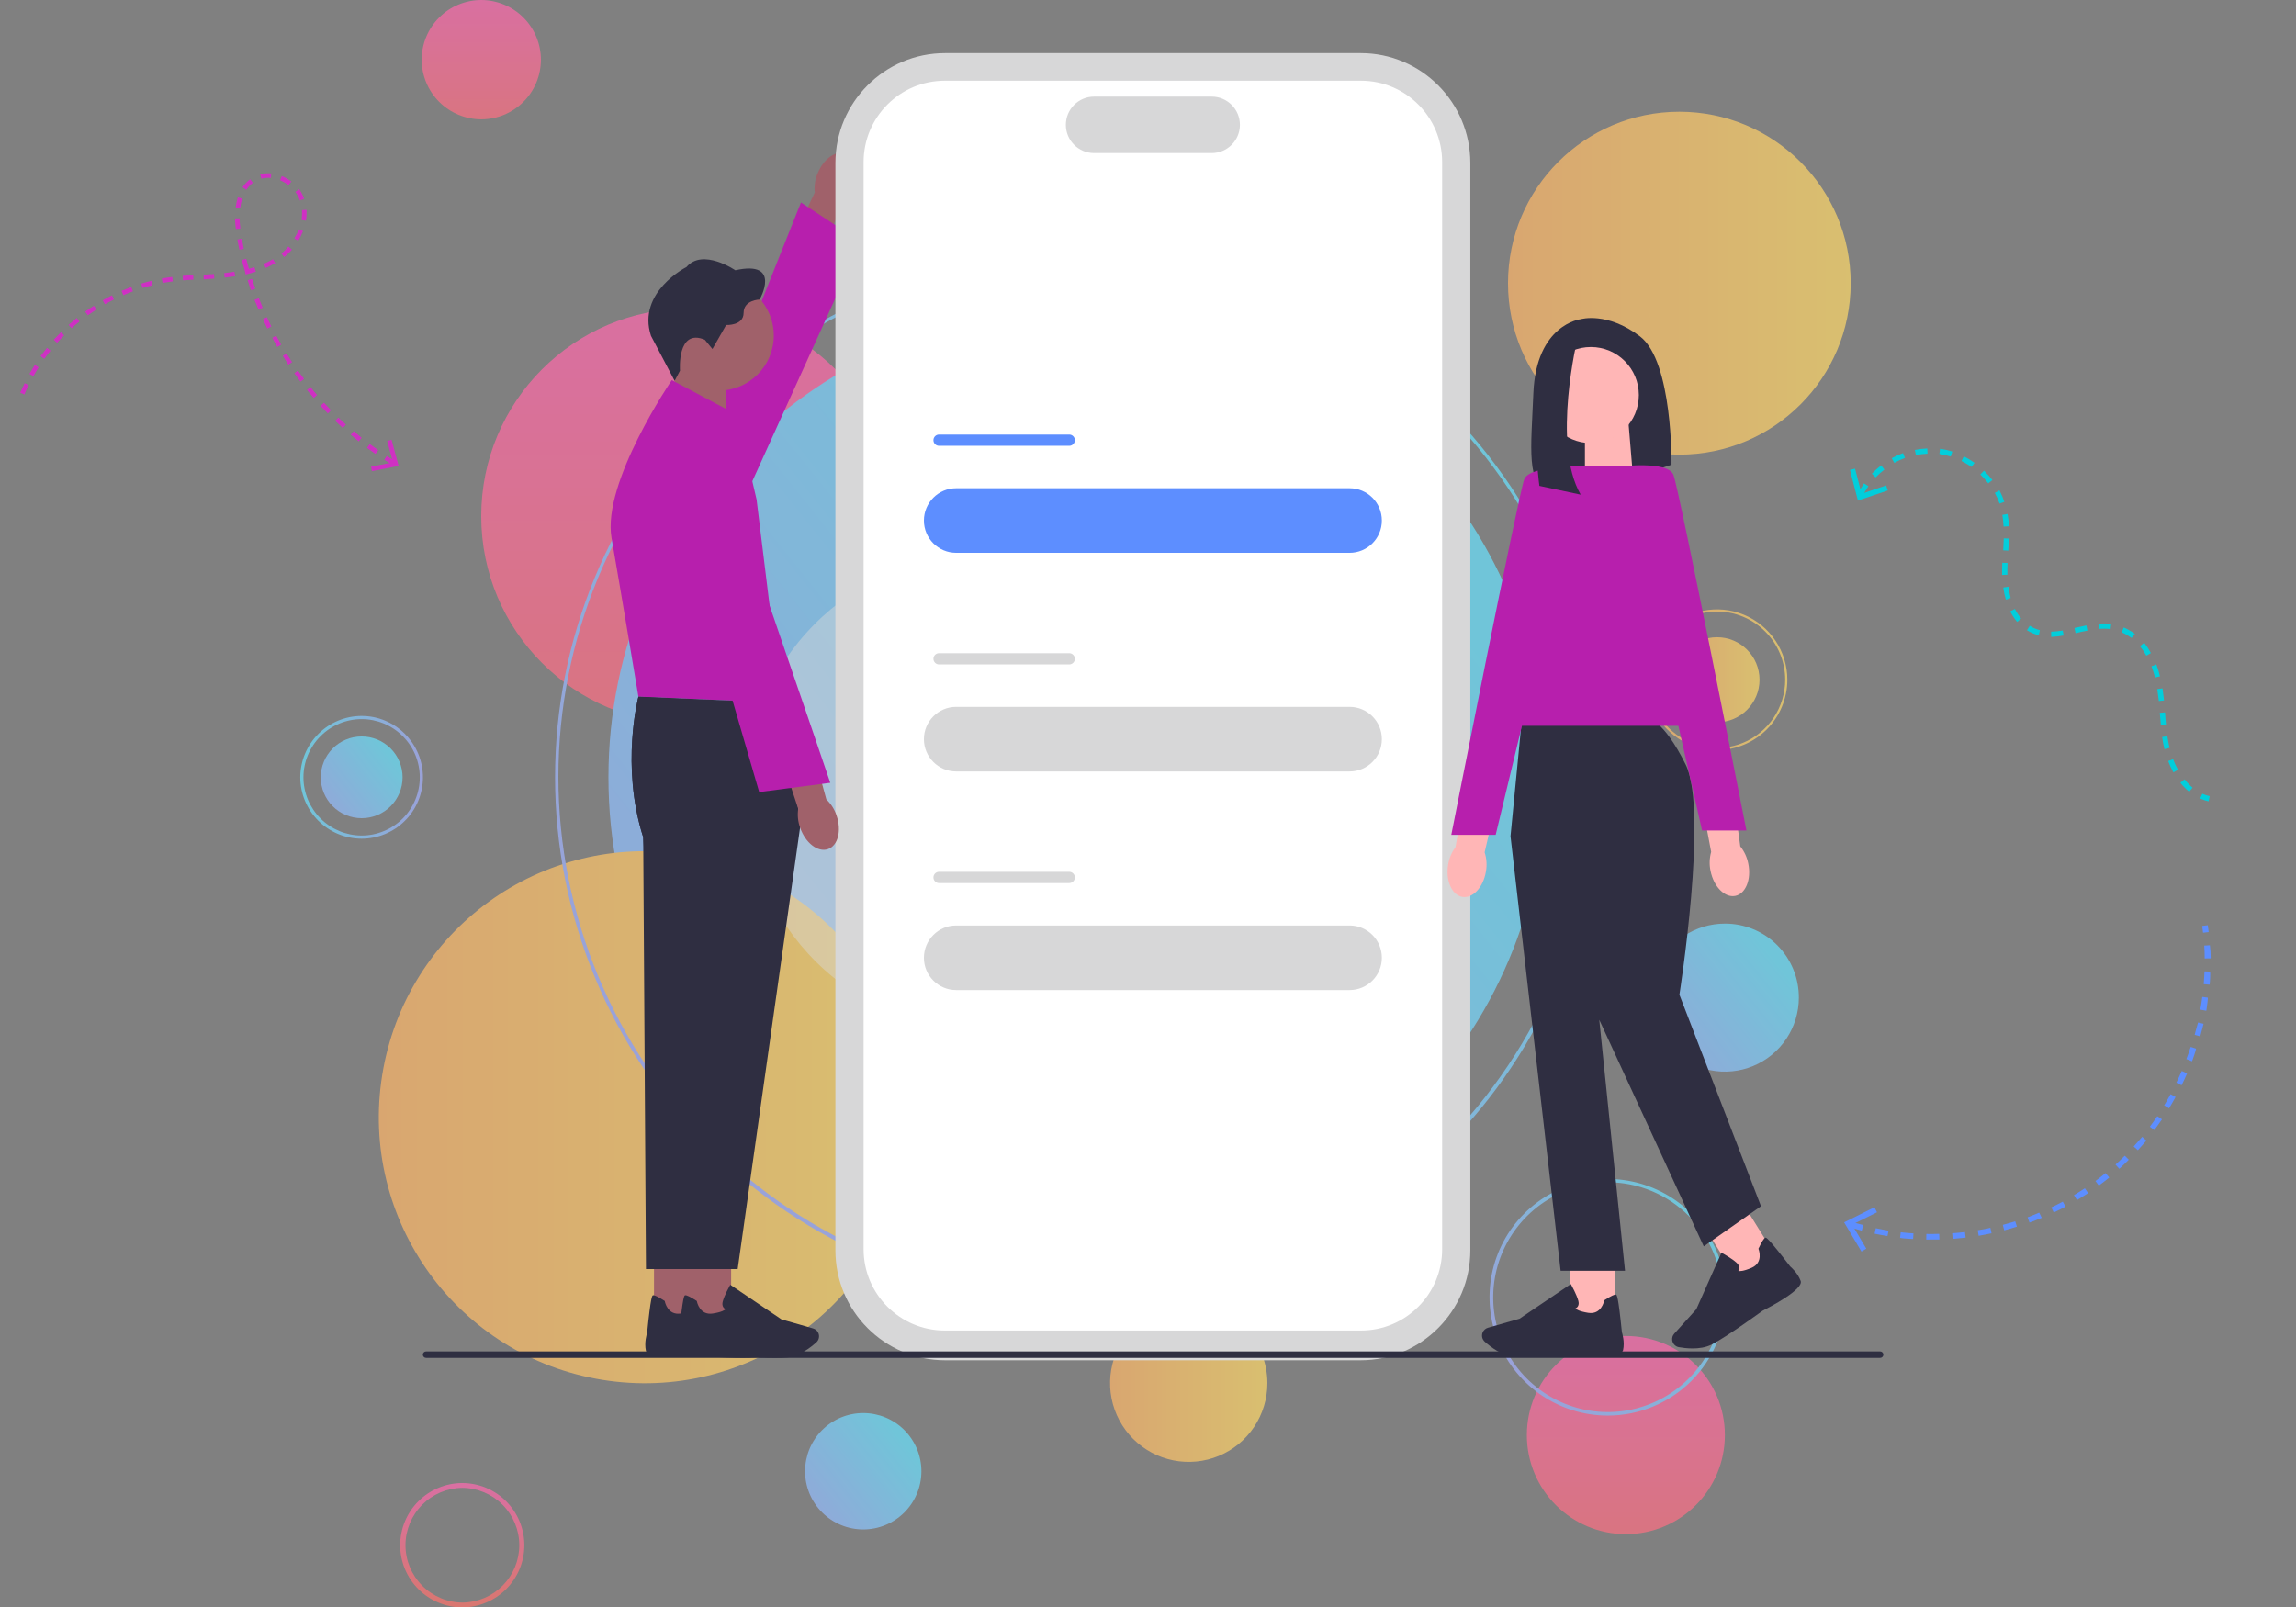 <svg width="1124" height="787" viewBox="0 0 1124 787" fill="none" xmlns="http://www.w3.org/2000/svg">
<rect x="0" y="0" width="1124" height="787" fill="#808080" stroke="none"/>
<g opacity="0.7" clip-path="url(#clip0_606_277)">
<path style="mix-blend-mode:multiply" d="M337.168 354.376C393.271 354.376 438.752 308.859 438.752 252.71C438.752 196.561 393.271 151.044 337.168 151.044C281.065 151.044 235.584 196.561 235.584 252.71C235.584 308.859 281.065 354.376 337.168 354.376Z" fill="url(#paint0_linear_606_277)"/>
<path style="mix-blend-mode:multiply" d="M600.444 150.982C600.456 156.02 598.974 160.949 596.186 165.145C593.398 169.34 589.429 172.614 584.781 174.551C580.133 176.487 575.015 177 570.076 176.025C565.136 175.049 560.597 172.629 557.033 169.071C553.469 165.512 551.039 160.975 550.053 156.034C549.066 151.093 549.566 145.97 551.49 141.314C553.414 136.657 556.675 132.677 560.86 129.876C565.045 127.075 569.967 125.581 575.001 125.581C581.738 125.58 588.2 128.255 592.97 133.017C597.74 137.778 600.427 144.239 600.444 150.982Z" fill="url(#paint1_linear_606_277)"/>
<path style="mix-blend-mode:multiply" d="M795.935 751.129C822.705 751.129 844.406 729.41 844.406 702.619C844.406 675.828 822.705 654.109 795.935 654.109C769.166 654.109 747.465 675.828 747.465 702.619C747.465 729.41 769.166 751.129 795.935 751.129Z" fill="url(#paint2_linear_606_277)"/>
<path style="mix-blend-mode:multiply" d="M264.803 29.304C264.77 37.028 261.686 44.424 256.223 49.88C250.761 55.335 243.363 58.406 235.646 58.422C227.897 58.422 220.465 55.342 214.986 49.858C209.506 44.374 206.428 36.936 206.428 29.18C206.444 21.436 209.53 14.014 215.007 8.543C220.485 3.072 227.908 -1.73818e-05 235.646 0C243.39 0.033 250.806 3.135 256.271 8.627C261.735 14.119 264.803 21.554 264.803 29.304Z" fill="url(#paint3_linear_606_277)"/>
<g style="mix-blend-mode:multiply">
<path d="M226.299 787C218.232 786.984 210.501 783.765 204.803 778.05C199.105 772.336 195.904 764.592 195.904 756.519C195.921 748.456 199.128 740.728 204.825 735.027C210.521 729.326 218.243 726.116 226.299 726.099C234.355 726.116 242.077 729.326 247.773 735.027C253.47 740.728 256.677 748.456 256.694 756.519C256.694 764.592 253.493 772.336 247.795 778.05C242.097 783.765 234.366 786.984 226.299 787ZM226.299 728.454C218.91 728.535 211.85 731.526 206.648 736.779C201.446 742.031 198.52 749.123 198.504 756.519C198.504 763.978 201.465 771.133 206.736 776.407C212.006 781.682 219.155 784.646 226.608 784.646C233.976 784.516 240.998 781.495 246.162 776.234C251.326 770.973 254.219 763.893 254.217 756.519C254.201 749.102 251.259 741.991 246.03 736.735C240.801 731.479 233.71 728.503 226.299 728.454Z" fill="url(#paint4_linear_606_277)"/>
</g>
<path style="mix-blend-mode:multiply" d="M527.274 610.184C653.976 610.184 756.689 507.388 756.689 380.583C756.689 253.777 653.976 150.982 527.274 150.982C400.572 150.982 297.859 253.777 297.859 380.583C297.859 507.388 400.572 610.184 527.274 610.184Z" fill="url(#paint5_linear_606_277)"/>
<path style="mix-blend-mode:multiply" d="M708.961 79.363C708.961 86.534 706.835 93.543 702.854 99.505C698.872 105.466 693.212 110.112 686.591 112.853C679.971 115.594 672.686 116.308 665.66 114.905C658.633 113.501 652.181 110.043 647.119 104.969C642.056 99.894 638.612 93.43 637.222 86.395C635.832 79.361 636.558 72.072 639.308 65.45C642.059 58.829 646.71 53.173 652.673 49.198C658.637 45.223 665.644 43.108 672.809 43.12C677.562 43.12 682.268 44.058 686.658 45.88C691.048 47.702 695.036 50.373 698.394 53.739C701.752 57.105 704.414 61.101 706.227 65.498C708.04 69.895 708.969 74.606 708.961 79.363Z" fill="url(#paint6_linear_606_277)"/>
<path style="mix-blend-mode:multiply" d="M880.62 488.444C880.62 495.615 878.494 502.625 874.512 508.586C870.53 514.548 864.871 519.193 858.25 521.934C851.629 524.676 844.345 525.39 837.318 523.986C830.292 522.583 823.839 519.125 818.777 514.05C813.715 508.975 810.271 502.511 808.881 495.477C807.49 488.442 808.216 481.153 810.967 474.532C813.717 467.91 818.368 462.254 824.332 458.279C830.295 454.304 837.303 452.189 844.468 452.201C849.223 452.193 853.933 453.125 858.327 454.945C862.72 456.764 866.712 459.434 870.071 462.802C873.431 466.17 876.092 470.169 877.902 474.57C879.712 478.97 880.636 483.685 880.62 488.444Z" fill="url(#paint7_linear_606_277)"/>
<path style="mix-blend-mode:multiply" d="M451.07 720.338C451.07 727.896 448.07 735.145 442.73 740.489C437.39 745.834 430.147 748.836 422.595 748.836C415.043 748.836 407.8 745.834 402.459 740.489C397.119 735.145 394.119 727.896 394.119 720.338C394.119 712.779 397.119 705.531 402.459 700.186C407.8 694.841 415.043 691.839 422.595 691.839C430.147 691.839 437.39 694.841 442.73 700.186C448.07 705.531 451.07 712.779 451.07 720.338Z" fill="url(#paint8_linear_606_277)"/>
<path style="mix-blend-mode:multiply" d="M197.08 380.583C197.08 383.216 196.561 385.823 195.552 388.255C194.543 390.687 193.065 392.896 191.202 394.755C189.338 396.614 187.127 398.086 184.694 399.088C182.261 400.09 179.654 400.602 177.023 400.594C174.397 400.594 171.797 400.076 169.371 399.07C166.946 398.065 164.741 396.591 162.885 394.733C161.028 392.874 159.555 390.668 158.55 388.241C157.545 385.813 157.028 383.211 157.028 380.583C157.028 375.275 159.135 370.185 162.885 366.433C166.634 362.68 171.72 360.572 177.023 360.572C179.654 360.563 182.261 361.075 184.694 362.077C187.127 363.079 189.338 364.552 191.202 366.411C193.065 368.27 194.543 370.478 195.552 372.91C196.561 375.342 197.08 377.95 197.08 380.583Z" fill="url(#paint9_linear_606_277)"/>
<g style="mix-blend-mode:multiply">
<path d="M787.083 693.078C775.633 693.078 764.44 689.679 754.92 683.311C745.401 676.943 737.982 667.893 733.603 657.304C729.224 646.716 728.082 635.066 730.32 623.827C732.558 612.589 738.077 602.268 746.178 594.169C754.279 586.07 764.598 580.558 775.829 578.33C787.061 576.102 798.7 577.258 809.276 581.652C819.851 586.045 828.886 593.48 835.238 603.014C841.591 612.548 844.975 623.754 844.963 635.213C844.946 650.566 838.841 665.284 827.988 676.134C817.136 686.984 802.423 693.078 787.083 693.078ZM787.083 579.083C775.99 579.083 765.147 582.375 755.924 588.542C746.701 594.71 739.512 603.477 735.268 613.733C731.023 623.989 729.912 635.275 732.076 646.164C734.24 657.052 739.582 667.053 747.425 674.903C755.269 682.753 765.262 688.099 776.141 690.265C787.021 692.431 798.298 691.319 808.546 687.071C818.794 682.822 827.553 675.628 833.716 666.397C839.878 657.167 843.168 646.315 843.168 635.213C843.192 627.823 841.76 620.501 838.953 613.667C836.146 606.832 832.02 600.618 826.81 595.381C821.601 590.144 815.41 585.987 808.593 583.148C801.776 580.309 794.467 578.843 787.083 578.835V579.083Z" fill="url(#paint10_linear_606_277)"/>
</g>
<path style="mix-blend-mode:multiply" d="M444.048 567.737C455.488 496.731 407.247 429.889 336.3 418.439C265.352 406.99 198.564 455.269 187.123 526.274C175.683 597.28 223.924 664.122 294.871 675.572C365.819 687.021 432.607 638.742 444.048 567.737Z" fill="url(#paint11_linear_606_277)"/>
<path style="mix-blend-mode:multiply" d="M620.439 677.218C620.439 684.839 618.181 692.29 613.95 698.627C609.719 704.964 603.705 709.903 596.67 712.82C589.634 715.736 581.892 716.499 574.423 715.013C566.954 713.526 560.093 709.855 554.708 704.466C549.323 699.077 545.656 692.211 544.171 684.736C542.685 677.26 543.447 669.512 546.362 662.471C549.276 655.429 554.211 649.411 560.543 645.177C566.875 640.942 574.319 638.682 581.935 638.682C586.993 638.674 592.004 639.665 596.679 641.599C601.354 643.533 605.602 646.371 609.179 649.951C612.756 653.531 615.592 657.782 617.524 662.461C619.457 667.14 620.447 672.155 620.439 677.218Z" fill="url(#paint12_linear_606_277)"/>
<path style="mix-blend-mode:multiply" d="M822.121 222.6C868.446 222.6 906 185.016 906 138.653C906 92.29 868.446 54.705 822.121 54.705C775.795 54.705 738.241 92.29 738.241 138.653C738.241 185.016 775.795 222.6 822.121 222.6Z" fill="url(#paint13_linear_606_277)"/>
<path style="mix-blend-mode:multiply" d="M840.568 353.633C852.055 353.633 861.368 344.313 861.368 332.816C861.368 321.32 852.055 312 840.568 312C829.081 312 819.769 321.32 819.769 332.816C819.769 344.313 829.081 353.633 840.568 353.633Z" fill="url(#paint14_linear_606_277)"/>
<g style="mix-blend-mode:multiply">
<path d="M438.752 79.487C435.996 79.479 433.269 78.927 430.726 77.864C428.183 76.801 425.874 75.248 423.931 73.292C421.988 71.335 420.449 69.016 419.402 66.465C418.355 63.913 417.82 61.181 417.828 58.422C417.845 52.874 420.054 47.557 423.975 43.633C427.895 39.71 433.207 37.498 438.752 37.482C441.499 37.482 444.22 38.024 446.759 39.076C449.297 40.128 451.604 41.671 453.547 43.615C455.49 45.56 457.031 47.868 458.082 50.409C459.134 52.95 459.675 55.672 459.675 58.422C459.691 61.183 459.162 63.919 458.118 66.474C457.074 69.029 455.535 71.352 453.591 73.31C451.646 75.267 449.334 76.821 446.787 77.881C444.241 78.941 441.51 79.487 438.752 79.487ZM438.752 38.659C433.503 38.659 428.467 40.737 424.744 44.44C421.021 48.143 418.913 53.17 418.881 58.422C418.881 63.697 420.974 68.755 424.701 72.485C428.427 76.214 433.482 78.31 438.752 78.31C444 78.277 449.023 76.167 452.723 72.441C456.422 68.715 458.499 63.675 458.499 58.422C458.466 53.191 456.375 48.183 452.679 44.484C448.983 40.784 443.979 38.692 438.752 38.659Z" fill="url(#paint15_linear_606_277)"/>
</g>
<g style="mix-blend-mode:multiply">
<path d="M527.273 636.328C493.701 636.424 460.444 629.854 429.427 616.996C398.409 604.139 370.249 585.251 346.577 561.426C322.847 537.678 304.023 509.484 291.18 478.455C278.338 447.426 271.728 414.169 271.728 380.583C271.728 346.997 278.338 313.74 291.18 282.71C304.023 251.681 322.847 223.488 346.577 199.739C370.249 175.914 398.409 157.026 429.427 144.169C460.444 131.312 493.701 124.741 527.273 124.837C560.856 124.733 594.125 131.3 625.154 144.157C656.182 157.014 684.352 175.907 708.032 199.739C731.762 223.488 750.586 251.681 763.428 282.71C776.271 313.74 782.881 346.997 782.881 380.583C782.881 414.169 776.271 447.426 763.428 478.455C750.586 509.484 731.762 537.678 708.032 561.426C684.352 585.259 656.182 604.151 625.154 617.008C594.125 629.866 560.856 636.433 527.273 636.328ZM527.273 126.324C493.926 126.228 460.891 132.75 430.077 145.51C399.263 158.271 371.283 177.019 347.753 200.669C324.169 224.258 305.46 252.266 292.696 283.094C279.932 313.922 273.362 346.965 273.362 380.335C273.362 413.705 279.932 446.748 292.696 477.575C305.46 508.403 324.169 536.412 347.753 560.001C371.283 583.651 399.263 602.398 430.077 615.159C460.891 627.92 493.926 634.441 527.273 634.346C560.621 634.441 593.656 627.92 624.47 615.159C655.284 602.398 683.264 583.651 706.794 560.001C730.378 536.412 749.086 508.403 761.851 477.575C774.615 446.748 781.185 413.705 781.185 380.335C781.185 346.965 774.615 313.922 761.851 283.094C749.086 252.266 730.378 224.258 706.794 200.669C683.244 177.063 655.254 158.362 624.441 145.644C593.629 132.926 560.603 126.444 527.273 126.572V126.324Z" fill="url(#paint16_linear_606_277)"/>
</g>
<g style="mix-blend-mode:multiply">
<path d="M840.63 367.263C833.82 367.275 827.159 365.265 821.491 361.487C815.823 357.71 811.402 352.334 808.787 346.041C806.173 339.748 805.482 332.82 806.803 326.134C808.124 319.448 811.397 313.305 816.208 308.481C821.019 303.657 827.152 300.37 833.83 299.036C840.509 297.702 847.432 298.381 853.725 300.986C860.018 303.591 865.397 308.006 869.181 313.672C872.966 319.338 874.986 326.001 874.986 332.816C874.97 341.936 871.347 350.679 864.909 357.134C858.471 363.588 849.742 367.23 840.63 367.263ZM840.63 299.423C834.028 299.411 827.571 301.359 822.076 305.021C816.581 308.682 812.294 313.893 809.759 319.994C807.225 326.095 806.555 332.811 807.835 339.293C809.116 345.775 812.289 351.73 816.953 356.407C821.616 361.083 827.562 364.27 834.036 365.563C840.51 366.857 847.222 366.199 853.322 363.673C859.423 361.148 864.637 356.868 868.306 351.375C871.975 345.882 873.934 339.423 873.934 332.816C873.934 323.97 870.427 315.486 864.183 309.226C857.939 302.965 849.468 299.439 840.63 299.423Z" fill="url(#paint17_linear_606_277)"/>
</g>
<g style="mix-blend-mode:multiply">
<path d="M177.023 410.63C169.066 410.614 161.439 407.443 155.812 401.811C150.185 396.18 147.016 388.547 147 380.583C147.016 372.619 150.185 364.985 155.812 359.354C161.439 353.722 169.066 350.551 177.023 350.535C184.986 350.535 192.622 353.701 198.253 359.336C203.883 364.971 207.046 372.614 207.046 380.583C207.046 388.552 203.883 396.194 198.253 401.83C192.622 407.465 184.986 410.63 177.023 410.63ZM177.023 352.084C169.476 352.1 162.243 355.108 156.906 360.449C151.569 365.79 148.564 373.029 148.548 380.583C148.564 388.136 151.569 395.375 156.906 400.716C162.243 406.057 169.476 409.065 177.023 409.081C184.575 409.081 191.818 406.079 197.159 400.734C202.499 395.39 205.499 388.141 205.499 380.583C205.499 373.024 202.499 365.776 197.159 360.431C191.818 355.086 184.575 352.084 177.023 352.084Z" fill="url(#paint18_linear_606_277)"/>
</g>
<g opacity="0.5">
<path opacity="0.9" d="M594.952 414.932C609.869 352.221 571.165 289.282 508.505 274.354C445.844 259.425 382.957 298.161 368.04 360.872C353.124 423.583 391.828 486.522 454.488 501.45C517.148 516.378 580.036 477.643 594.952 414.932Z" fill="white"/>
<path opacity="0.5" d="M632.138 424.88C674.532 424.88 708.898 390.485 708.898 348.057C708.898 305.629 674.532 271.234 632.138 271.234C589.744 271.234 555.377 305.629 555.377 348.057C555.377 390.485 589.744 424.88 632.138 424.88Z" fill="white"/>
<path opacity="0.8" d="M635.924 500.388C658.962 477.331 658.962 439.948 635.924 416.89C612.885 393.833 575.532 393.833 552.493 416.89C529.455 439.948 529.455 477.331 552.493 500.388C575.532 523.446 612.885 523.446 635.924 500.388Z" fill="white"/>
</g>
</g>
<g clip-path="url(#clip1_606_277)">
<path d="M400.221 85.007C403.119 77.67 409.367 73.32 414.171 75.284C418.976 77.247 420.525 84.796 417.627 92.134C416.51 95.079 414.688 97.698 412.296 99.767L399.61 130.68L384.786 124.039L398.862 94.266C398.546 91.088 399.01 87.911 400.211 84.997L400.221 85.007Z" fill="#A0616A"/>
<path d="M347.066 282.363C347.066 282.363 325.794 272.038 327.269 264.626C328.744 257.204 392.118 99.144 392.118 99.144L421.461 118.465L347.066 282.374V282.363Z" fill="#B71FAD"/>
<path d="M666.12 666H462.647C433.052 666 408.977 641.876 408.977 612.219V79.781C408.977 50.124 433.052 26 462.647 26H666.12C695.716 26 719.791 50.124 719.791 79.781V612.219C719.791 641.876 695.716 666 666.12 666Z" fill="#D7D7D8"/>
<path d="M666.268 651.441H462.5C440.596 651.441 422.769 633.577 422.769 611.628V79.327C422.769 57.378 440.596 39.514 462.5 39.514H666.268C688.173 39.514 706 57.378 706 79.327V611.628C706 633.577 688.173 651.441 666.268 651.441Z" fill="white"/>
<path d="M593.2 74.946H535.578C527.971 74.946 521.787 68.748 521.787 61.126C521.787 53.503 527.971 47.306 535.578 47.306H593.2C600.807 47.306 606.992 53.503 606.992 61.126C606.992 68.748 600.807 74.946 593.2 74.946Z" fill="#D7D7D8"/>
<path d="M660.695 239.045H468.084C459.368 239.045 452.301 246.123 452.301 254.855C452.301 263.587 459.368 270.665 468.084 270.665H660.695C669.411 270.665 676.478 263.587 676.478 254.855C676.478 246.123 669.411 239.045 660.695 239.045Z" fill="#5D8EFF"/>
<path d="M523.441 212.767H459.708C458.189 212.767 456.958 214 456.958 215.522C456.958 217.044 458.189 218.278 459.708 218.278H523.441C524.959 218.278 526.191 217.044 526.191 215.522C526.191 214 524.959 212.767 523.441 212.767Z" fill="#5D8EFF"/>
<path d="M660.695 346.09H468.084C459.368 346.09 452.301 353.168 452.301 361.9C452.301 370.632 459.368 377.71 468.084 377.71H660.695C669.411 377.71 676.478 370.632 676.478 361.9C676.478 353.168 669.411 346.09 660.695 346.09Z" fill="#D7D7D8"/>
<path d="M523.441 319.801H459.708C458.189 319.801 456.958 321.035 456.958 322.556C456.958 324.078 458.189 325.312 459.708 325.312H523.441C524.959 325.312 526.191 324.078 526.191 322.556C526.191 321.035 524.959 319.801 523.441 319.801Z" fill="#D7D7D8"/>
<path d="M660.695 453.124H468.084C459.368 453.124 452.301 460.203 452.301 468.934C452.301 477.666 459.368 484.745 468.084 484.745H660.695C669.411 484.745 676.478 477.666 676.478 468.934C676.478 460.203 669.411 453.124 660.695 453.124Z" fill="#D7D7D8"/>
<path d="M523.441 426.846H459.708C458.189 426.846 456.958 428.08 456.958 429.602C456.958 431.123 458.189 432.357 459.708 432.357H523.441C524.959 432.357 526.191 431.123 526.191 429.602C526.191 428.08 524.959 426.846 523.441 426.846Z" fill="#D7D7D8"/>
<path d="M773.789 156.283C773.789 156.283 752.064 158.743 750.662 192.443C749.493 220.527 747.112 236.184 758.512 242.043C762.589 244.134 767.383 244.324 771.735 242.888L818.283 227.547C818.283 227.547 818.989 176.986 802.869 164.708C786.748 152.418 773.789 156.283 773.789 156.283Z" fill="#2F2E41"/>
<path d="M799.455 233.755L775.896 241.515V207.54H797.263L799.455 233.755Z" fill="#FFB6B6"/>
<path d="M727.44 426.656C726.166 434.437 720.982 440.022 715.872 439.125C710.762 438.227 707.643 431.185 708.929 423.394C709.392 420.279 710.625 417.323 712.521 414.8L718.358 381.891L734.247 385.227L726.798 417.312C727.778 420.353 727.999 423.552 727.44 426.656Z" fill="#FFB6B6"/>
<path d="M855.865 422.876C857.434 430.605 854.558 437.668 849.459 438.65C844.359 439.631 838.954 434.152 837.395 426.424C836.731 423.341 836.836 420.152 837.7 417.112L831.495 384.267L847.531 381.722L851.945 414.367C853.937 416.858 855.275 419.772 855.865 422.876Z" fill="#FFB6B6"/>
<path d="M790.594 614.14H768.531V645.507H790.594V614.14Z" fill="#FFB6B6"/>
<path d="M747.048 664.501C744.73 664.501 742.665 664.448 741.106 664.3C735.248 663.762 729.653 659.423 726.84 656.889C725.576 655.748 725.175 653.933 725.829 652.37C726.303 651.251 727.241 650.406 728.41 650.079L743.898 645.645L768.974 628.689L769.258 629.196C769.364 629.386 771.829 633.831 772.651 636.829C772.967 637.969 772.883 638.919 772.409 639.658C772.082 640.165 771.619 640.461 771.25 640.63C771.703 641.105 773.125 642.076 777.508 642.773C783.904 643.787 785.252 637.146 785.305 636.871L785.347 636.65L785.537 636.523C788.582 634.559 790.457 633.662 791.1 633.852C791.5 633.968 792.174 634.179 793.997 652.264C794.176 652.835 795.451 656.994 794.587 660.975C793.649 665.303 774.769 663.815 770.986 663.477C770.881 663.487 756.742 664.501 747.059 664.501H747.048Z" fill="#2F2E41"/>
<path d="M853.412 589.502L834.691 601.201L851.256 627.816L869.976 616.117L853.412 589.502Z" fill="#FFB6B6"/>
<path d="M828.555 660.204C825.963 660.204 823.582 659.887 821.886 659.592C820.221 659.296 818.915 657.966 818.641 656.297C818.451 655.094 818.799 653.88 819.621 652.982L830.42 641.01L842.747 613.327L843.253 613.602C843.443 613.708 847.879 616.167 850.165 618.279C851.039 619.081 851.471 619.937 851.45 620.813C851.44 621.425 851.208 621.911 850.976 622.259C851.608 622.428 853.326 622.492 857.414 620.76C863.377 618.237 861.017 611.881 860.912 611.617L860.827 611.406L860.922 611.205C862.471 607.922 863.577 606.169 864.23 605.99C864.641 605.874 865.316 605.694 876.41 620.084C876.863 620.465 880.14 623.326 881.51 627.158C882.995 631.328 866.19 640.081 862.808 641.791C862.703 641.876 845.118 654.682 837.89 658.325C835.024 659.771 831.632 660.214 828.545 660.214L828.555 660.204Z" fill="#2F2E41"/>
<path d="M806.841 351.833H745.068L739.462 409.415L763.99 622.175H795.525L782.913 499.293L834.066 610.234L862.092 590.575L822.15 487.004C822.15 487.004 836.415 396.777 825.205 374.3C813.995 351.833 806.841 351.833 806.841 351.833Z" fill="#2F2E41"/>
<path d="M837.564 355.349H730.359L768.9 228.255H811.645L837.564 355.349Z" fill="#B71FAD"/>
<path d="M775.643 228.276C775.643 228.276 749.019 227.568 746.216 234.6C743.413 241.621 710.478 408.739 710.478 408.739H732.203L775.654 228.276H775.643Z" fill="#B71FAD"/>
<path d="M792.964 228.424C792.964 228.424 816.418 225.446 819.22 232.467C822.023 239.488 854.959 406.607 854.959 406.607H833.233L792.964 228.424Z" fill="#B71FAD"/>
<path d="M778.815 216.947C791.779 216.947 802.289 206.416 802.289 193.425C802.289 180.434 791.779 169.902 778.815 169.902C765.85 169.902 755.34 180.434 755.34 193.425C755.34 206.416 765.85 216.947 778.815 216.947Z" fill="#FFB6B6"/>
<path d="M772.387 165.056C772.387 165.056 759.47 217.623 773.831 242.191L753.602 237.883C753.602 237.883 745.763 180.354 761.525 169.892L772.387 165.046V165.056Z" fill="#2F2E41"/>
<path d="M922 663.245C922 664.121 921.294 664.828 920.42 664.828H208.58C207.706 664.828 207 664.121 207 663.245C207 662.368 207.706 661.661 208.58 661.661H920.42C921.294 661.661 922 662.368 922 663.245Z" fill="#2E2E41"/>
<path d="M328.27 210.476L355.252 219.365V180.439H330.767L328.27 210.476Z" fill="#A0616A"/>
<path d="M351.913 191.208C366.762 191.208 378.801 179.145 378.801 164.264C378.801 149.384 366.762 137.321 351.913 137.321C337.063 137.321 325.024 149.384 325.024 164.264C325.024 179.145 337.063 191.208 351.913 191.208Z" fill="#A0616A"/>
<path d="M345.066 166.376L348.774 170.884L355.475 159.123C355.475 159.123 364.031 159.566 364.031 153.2C364.031 146.833 371.88 146.654 371.88 146.654C371.88 146.654 382.995 127.207 359.974 132.327C359.974 132.327 344.001 121.368 336.068 130.733C336.068 130.733 311.719 143.022 318.683 164.412L330.262 186.467L332.886 181.473C332.886 181.473 331.295 160.516 345.066 166.355V166.376Z" fill="#2F2E41"/>
<path d="M320.168 645.845H342.23V614.478H320.168V645.845Z" fill="#A0616A"/>
<path d="M339.797 663.815C336.025 664.152 317.144 665.652 316.196 661.312C315.332 657.332 316.607 653.172 316.786 652.602C318.598 634.506 319.272 634.306 319.683 634.19C320.326 634 322.201 634.897 325.246 636.861L325.436 636.987L325.478 637.209C325.531 637.494 326.88 644.135 333.275 643.111C337.658 642.414 339.08 641.443 339.533 640.968C339.165 640.799 338.701 640.503 338.374 639.996C337.9 639.257 337.816 638.307 338.132 637.167C338.954 634.158 341.419 629.713 341.525 629.534L341.809 629.027L366.885 645.983L382.373 650.417C383.543 650.755 384.48 651.589 384.954 652.708C385.608 654.27 385.207 656.086 383.943 657.227C381.13 659.76 375.546 664.1 369.677 664.638C368.118 664.786 366.053 664.839 363.735 664.839C354.052 664.839 339.913 663.836 339.807 663.815H339.797Z" fill="#2F2E41"/>
<path d="M370.414 344.052L312.54 341.085C312.54 341.085 303.668 374.786 314.879 409.901L316.227 621.362H348.931L379.76 403.228L370.414 344.052Z" fill="#2F2E41"/>
<path d="M360.648 203.001L328.881 186.108C328.881 186.108 294.65 236.236 299.38 263.391C304.122 290.545 312.529 341.096 312.529 341.096L382.605 344.063L370.373 244.514L360.648 203.001Z" fill="#B71FAD"/>
<path d="M335.867 645.845H357.93V614.478H335.867V645.845Z" fill="#A0616A"/>
<path d="M355.496 663.815C351.724 664.152 332.843 665.652 331.895 661.312C331.031 657.332 332.306 653.172 332.485 652.602C334.297 634.506 334.972 634.306 335.383 634.19C336.025 634 337.901 634.897 340.946 636.861L341.135 636.987L341.177 637.209C341.23 637.494 342.579 644.135 348.974 643.111C353.357 642.414 354.78 641.443 355.233 640.968C354.864 640.799 354.4 640.503 354.074 639.996C353.599 639.257 353.515 638.307 353.831 637.167C354.653 634.158 357.119 629.713 357.224 629.534L357.508 629.027L382.584 645.983L398.072 650.417C399.242 650.755 400.18 651.589 400.654 652.708C401.307 654.27 400.907 656.086 399.642 657.227C396.829 659.76 391.245 664.1 385.376 664.638C383.817 664.786 381.752 664.839 379.434 664.839C369.751 664.839 355.612 663.836 355.507 663.815H355.496Z" fill="#2F2E41"/>
<path d="M382.605 344.052L312.53 341.085C312.53 341.085 303.658 374.786 314.869 409.901L328.418 621.362H361.122L391.951 403.228L382.605 344.052Z" fill="#2F2E41"/>
<path d="M409.524 399.269C412.106 406.723 410.199 414.103 405.278 415.76C400.358 417.407 394.279 412.709 391.697 405.245C390.623 402.278 390.307 399.1 390.77 395.975L380.266 364.249L395.817 359.593L404.53 391.361C406.838 393.568 408.555 396.281 409.535 399.269H409.524Z" fill="#A0616A"/>
<path d="M321.358 214.931C321.358 214.931 344.201 208.85 347.92 215.438C351.629 222.026 406.469 383.264 406.469 383.264L371.658 387.803L321.369 214.931H321.358Z" fill="#B71FAD"/>
</g>
<g clip-path="url(#clip2_606_277)">
<path d="M122.46 87.763L123.768 89.519C122.513 90.464 121.431 91.621 120.573 92.937L118.732 91.714C119.734 90.189 120.995 88.851 122.46 87.763ZM127.374 85.331C129.146 84.87 130.986 84.729 132.806 84.916L132.609 87.111C131.042 86.959 129.46 87.083 127.935 87.48L127.374 85.331ZM116.447 96.611L118.558 97.278C118.076 98.835 117.737 100.431 117.545 102.048L115.345 101.774C115.555 100.019 115.92 98.285 116.434 96.593L116.447 96.611ZM41.706 152.589C43.077 151.568 44.532 150.621 45.969 149.687L47.154 151.535C45.752 152.442 44.359 153.398 42.997 154.359L41.706 152.589ZM37.574 155.667L38.882 157.424C37.528 158.432 36.297 159.568 35.052 160.686L33.586 159.048C34.925 157.886 36.264 156.771 37.6 155.702L37.574 155.667ZM50.275 147.025C51.764 146.162 53.275 145.364 54.812 144.601L55.803 146.593C54.315 147.348 52.821 148.132 51.367 148.97L50.275 147.025ZM29.837 162.605L31.41 164.165C30.217 165.353 29.069 166.564 27.946 167.81L26.286 166.315C27.553 165.044 28.724 163.789 29.934 162.588L29.837 162.605ZM59.471 142.414C61.055 141.753 62.653 141.108 64.26 140.512L65.076 142.635C63.487 143.218 61.924 143.836 60.401 144.507L59.471 142.414ZM22.966 170.263L24.714 171.692C23.662 172.995 22.666 174.338 21.683 175.698L19.83 174.348C20.992 172.935 21.988 171.593 23.063 170.246L22.966 170.263ZM137.939 86.227C139.615 86.882 141.193 87.765 142.628 88.852L141.236 90.653C139.971 89.679 138.582 88.877 137.107 88.267L137.939 86.227ZM69.154 138.861C70.777 138.361 72.458 137.901 74.129 137.502L74.643 139.66C73.02 140.05 71.387 140.501 69.799 140.974L69.154 138.861ZM17.052 178.656L18.915 179.836C18.02 181.24 17.164 182.697 16.356 184.145L14.414 183.079C15.279 181.561 16.152 180.091 17.052 178.656ZM115.041 106.944L117.254 106.906C117.304 108.573 117.447 110.235 117.683 111.885L115.468 112.142C115.225 110.385 115.104 108.645 115.041 106.944ZM79.214 136.364C80.214 136.165 81.223 136.014 82.232 135.864L84.323 135.589L84.583 137.772L82.552 138.056C81.561 138.193 80.583 138.348 79.6 138.534L79.214 136.364ZM12.017 187.569L13.99 188.529C13.27 190.022 12.589 191.567 11.952 193.134L9.899 192.287C10.624 190.764 11.257 189.227 12.069 187.639L12.017 187.569ZM89.41 135.077C91.107 134.932 92.83 134.823 94.575 134.67L94.703 136.897L89.656 137.242L89.41 135.077ZM146.414 92.613C147.475 94.037 148.31 95.616 148.89 97.295L146.805 98.166C146.297 96.657 145.554 95.238 144.603 93.962L146.414 92.613ZM116.22 117.263L118.391 116.874C118.696 118.531 119.036 120.162 119.355 121.837L117.2 122.322C116.852 120.643 116.503 118.963 116.22 117.263ZM99.691 134.491L104.751 134.163L104.896 136.377L99.718 136.766L99.691 134.491ZM147.852 102.875L150.036 102.723C150.153 104.504 150.064 106.294 149.77 108.055L147.584 107.69C147.848 106.103 147.932 104.493 147.834 102.888L147.852 102.875ZM118.4 127.272L120.546 126.739C120.965 128.366 121.397 130.011 121.851 131.611L124.532 130.843L125.26 133.031C123.667 133.535 121.987 133.995 120.254 134.385L119.771 132.232C119.221 130.539 118.784 128.925 118.383 127.285L118.4 127.272ZM109.767 133.704L111.806 133.468L114.749 133.051L115.1 135.247L112.065 135.651C111.377 135.754 110.693 135.827 109.978 135.895L109.767 133.704ZM146.26 112.335L148.335 113.139C147.697 114.784 146.909 116.368 145.981 117.869L144.1 116.703C144.968 115.34 145.694 113.893 146.269 112.384L146.26 112.335ZM129.211 129.16C130.73 128.502 132.205 127.75 133.629 126.906L134.744 128.807C133.236 129.685 131.677 130.472 130.076 131.165L129.211 129.16ZM141.236 120.748L142.913 122.23C142.005 123.261 141.026 124.228 139.983 125.122L139.051 125.817L137.743 124.06L138.604 123.419C139.529 122.57 140.395 121.661 141.197 120.696L141.236 120.748ZM121.251 137.192L123.354 136.527C123.887 138.124 124.42 139.72 124.97 141.304L122.833 142.104C122.287 140.381 121.741 138.767 121.212 137.139L121.251 137.192ZM124.581 146.837L126.693 146.001C127.309 147.563 127.957 149.129 128.608 150.665L126.549 151.57C125.924 149.961 125.316 148.447 124.581 146.837ZM128.618 156.256L130.651 155.315C131.351 156.842 132.086 158.342 132.852 159.848L130.871 160.859C130.162 159.284 129.401 157.748 128.688 156.204L128.618 156.256ZM133.243 165.401L135.184 164.337C135.985 165.816 136.817 167.299 137.653 168.752L135.751 169.868C134.959 168.328 134.057 166.897 133.313 165.348L133.243 165.401ZM138.382 174.244L140.258 173.092C141.147 174.506 142.066 175.924 143.003 177.328L141.179 178.55C140.276 177.093 139.363 175.634 138.439 174.174L138.382 174.244ZM144.07 182.761L145.828 181.451C146.534 182.399 147.228 183.33 147.921 184.261L148.863 185.525L147.105 186.835L146.163 185.571C145.535 184.618 144.829 183.67 144.14 182.708L144.07 182.761ZM152.004 189.521C153.012 190.874 154.142 192.135 155.224 193.404L153.558 194.837C152.445 193.563 151.354 192.245 150.281 190.915L152.004 189.521ZM158.585 197.181C159.733 198.429 160.886 199.646 162.056 200.85L160.481 202.405C159.267 201.18 158.101 199.945 156.94 198.68L158.585 197.181ZM165.633 204.44C166.842 205.587 168.065 206.751 169.323 207.889L167.814 209.533C166.556 208.395 165.302 207.226 164.084 206.03L165.633 204.44ZM173.155 211.125C174.436 212.219 175.733 213.301 177.053 214.339L175.635 216.105C174.302 215.05 172.991 213.951 171.698 212.839L173.155 211.125ZM181.061 217.443C182.403 218.437 183.775 219.436 185.153 220.403L183.8 222.258C182.41 221.272 181.019 220.287 179.651 219.258L181.061 217.443ZM189.328 223.219C190.758 224.148 192.161 225.041 193.613 225.926L192.462 227.794C190.993 226.922 189.545 226.007 188.116 225.078L189.328 223.219Z" fill="#CF30C3"/>
<path d="M191.681 215.294L189.545 215.876L192.385 226.404L181.651 228.474L182.081 230.666L195.14 228.121L191.681 215.294Z" fill="#CF30C3"/>
</g>
<g clip-path="url(#clip3_606_277)">
<path d="M1047.56 562.06L1046.6 563.147L1044.54 561.331L1045.48 560.264C1046.55 559.054 1047.64 557.823 1048.71 556.612L1050.77 558.429C1049.73 559.56 1048.66 560.809 1047.56 562.06ZM1042.15 567.805C1040.63 569.314 1039.09 570.806 1037.49 572.242L1035.64 570.2C1037.2 568.766 1038.72 567.334 1040.18 565.847L1042.15 567.805ZM1054.66 553.281L1052.44 551.649C1053.71 549.96 1054.93 548.256 1056.1 546.515L1058.39 548.065C1057.21 549.728 1056 551.471 1054.73 553.199L1054.66 553.281ZM1032.58 576.521C1030.9 577.885 1029.21 579.21 1027.48 580.461L1025.81 578.214C1027.5 576.966 1029.15 575.681 1030.77 574.34L1032.58 576.521ZM1061.84 542.633L1059.46 541.186C1060.55 539.411 1061.6 537.561 1062.59 535.734L1065.06 537.079C1064.09 538.847 1063.02 540.717 1061.91 542.551L1061.84 542.633ZM1022.24 584.158C1020.43 585.335 1018.62 586.474 1016.79 587.595L1015.29 585.143C1017.11 584.081 1018.88 582.944 1020.64 581.79L1022.24 584.158ZM1067.97 531.35L1065.42 530.088C1066.35 528.206 1067.22 526.27 1068.07 524.355L1070.69 525.535C1069.88 527.41 1068.99 529.328 1068.04 531.268L1067.97 531.35ZM1011.16 590.772C1009.24 591.781 1007.34 592.732 1005.4 593.646L1004.21 591.136C1006.12 590.263 1007.98 589.315 1009.84 588.328L1011.16 590.772ZM1073.04 519.608L1070.33 518.53C1071.08 516.562 1071.79 514.597 1072.45 512.577L1075.08 513.446C1074.62 515.454 1073.9 517.478 1073.15 519.485L1073.04 519.608ZM999.542 596.253C997.556 597.093 995.565 597.854 993.532 598.58L992.595 595.996C994.549 595.276 996.52 594.496 998.276 593.71L999.542 596.253ZM1077.05 507.405L1074.39 506.655C1074.94 504.622 1075.45 502.591 1076.05 500.633L1078.75 501.265C1078.26 503.138 1077.73 505.228 1077.16 507.282L1077.05 507.405ZM987.385 600.565C985.354 601.206 983.282 601.811 981.169 602.379L980.459 599.704C982.503 599.172 984.506 598.604 986.525 597.977L987.385 600.565ZM1079.86 494.83L1077.15 494.334C1077.53 492.254 1077.84 490.196 1078.12 488.102L1080.86 488.479C1080.76 490.543 1080.4 492.642 1080.11 494.834L1079.86 494.83ZM974.95 603.825C972.862 604.282 970.751 604.682 968.638 605.043L968.196 602.314C970.252 601.975 972.427 601.668 974.373 601.123L974.95 603.825ZM1081.57 482.088L1078.82 481.847C1079 479.74 1079.12 477.655 1079.2 475.573L1081.97 475.677C1082.06 477.729 1081.92 479.873 1081.74 482.019L1081.57 482.088ZM962.269 605.955C960.148 606.2 958.026 606.407 955.901 606.575L955.67 603.813C957.777 603.665 959.861 603.461 961.943 603.218L962.269 605.955ZM1082.07 469.226L1079.29 469.258C1079.28 467.163 1079.27 465.144 1079.08 462.962L1081.84 462.814C1082.13 464.893 1082.22 467.023 1082.24 469.157L1082.07 469.226ZM949.415 606.872C947.283 606.924 945.239 606.835 942.99 606.894L943.033 604.154C945.131 604.182 947.209 604.191 949.339 604.101L949.415 606.872ZM1081.25 456.366L1078.49 456.669C1078.38 455.55 1078.23 454.472 1078.09 453.355L1080.82 452.994L1081.25 456.366ZM936.566 606.624C934.442 606.501 932.205 606.423 930.164 606.082L930.478 603.325C932.55 603.549 934.64 603.752 936.725 603.877L936.566 606.624ZM924.011 605.174C921.894 604.837 919.753 604.443 917.708 604.024L918.278 601.349C920.324 601.768 922.405 602.147 924.546 602.541L924.011 605.174ZM911.42 602.523C909.329 601.99 907.272 601.378 905.23 600.706L906.074 598.053C908.095 598.707 910.093 599.304 912.162 599.78L911.42 602.523Z" fill="#5D8EFF"/>
<path d="M911.264 612.763L913.642 611.357L906.676 599.609L918.879 593.548L917.636 591.061L902.78 598.467L911.264 612.763Z" fill="#5D8EFF"/>
</g>
<g clip-path="url(#clip4_606_277)">
<path d="M1081.19 392.338C1079.77 392.021 1078.39 391.562 1077.07 390.969L1078.14 388.623C1079.3 389.147 1080.51 389.55 1081.75 389.827L1081.19 392.338ZM1073.35 385.649L1071.72 387.639C1070.12 386.335 1068.67 384.865 1067.38 383.254L1069.45 381.55C1070.61 383.067 1071.93 384.451 1073.39 385.676L1073.35 385.649ZM1066.21 376.898L1063.97 378.139C1062.99 376.367 1062.14 374.526 1061.43 372.629L1063.82 371.703C1064.51 373.498 1065.32 375.243 1066.25 376.926L1066.21 376.898ZM1062.1 366.174L1059.6 366.791L1059.52 366.439C1059.11 364.701 1058.73 362.92 1058.47 360.852L1061.03 360.482C1061.32 362.414 1061.68 364.217 1062.03 365.857L1062.1 366.174ZM1060.34 354.667L1057.85 354.93C1057.65 353.052 1057.48 351.167 1057.34 349.295L1057.31 349.005L1059.87 348.783L1059.9 349.073C1060 350.953 1060.17 352.838 1060.36 354.681L1060.34 354.667ZM1059.39 342.957L1056.85 343.214C1056.63 341.266 1056.32 339.285 1056.09 337.394L1058.65 337.023C1058.9 338.963 1059.1 340.897 1059.39 342.957ZM1057.49 331.092L1054.99 331.709C1054.52 329.846 1053.93 328.014 1053.24 326.223L1055.64 325.297C1056.34 327.168 1056.92 329.08 1057.38 331.024L1057.49 331.092ZM1052.97 319.74L1050.74 321.016C1049.84 319.389 1048.8 317.841 1047.63 316.39L1049.67 314.659C1050.91 316.253 1052.02 317.954 1052.97 319.74ZM1045.11 310.32L1043.53 312.338C1042.91 311.901 1042.27 311.496 1041.61 311.123C1040.67 310.533 1039.68 310.018 1038.66 309.585L1039.68 307.213C1040.83 307.699 1041.93 308.279 1042.99 308.947C1043.69 309.271 1044.37 309.764 1045.04 310.279L1045.11 310.32ZM1033.24 307.992C1031.37 307.765 1029.48 307.743 1027.6 307.924L1027.38 305.368C1029.43 305.178 1031.5 305.204 1033.55 305.444L1033.24 307.992ZM1021.88 308.764C1020.28 309.049 1018.69 309.404 1017.11 309.759L1016.09 309.988L1015.54 307.468L1016.56 307.239C1018.17 306.897 1019.79 306.534 1021.38 306.214L1021.88 308.764ZM1010.23 311.136C1008.22 311.518 1006.2 311.757 1004.16 311.85L1004.13 309.268C1006.04 309.213 1007.95 309.027 1009.83 308.711L1010.23 311.136ZM998.096 311.028C997.082 310.776 996.089 310.449 995.123 310.05C994.14 309.633 993.193 309.134 992.293 308.559L993.659 306.404C994.446 306.902 995.272 307.335 996.13 307.698C996.938 308.04 997.773 308.317 998.626 308.525L998.096 311.028ZM989.512 302.75L987.501 304.495C986.158 302.909 985.011 301.168 984.083 299.309L986.391 298.145C987.225 299.815 988.246 301.384 989.436 302.822L989.512 302.75ZM984.405 292.75L981.956 293.613C981.394 291.657 980.972 289.664 980.692 287.649L983.252 287.278C983.483 289.149 983.842 291.001 984.329 292.822L984.405 292.75ZM982.783 281.395L980.111 281.513C980.084 279.745 980.118 277.833 980.213 275.539L982.784 275.628C982.694 277.866 982.667 279.72 982.707 281.467L982.783 281.395ZM983.224 269.596L980.66 269.45C980.777 267.501 980.887 265.517 980.934 263.585L983.505 263.674C983.362 265.757 983.252 267.741 983.121 269.711L983.224 269.596ZM983.472 257.674L980.843 257.82C980.755 255.901 980.555 253.99 980.243 252.095L982.787 251.654C983.151 253.691 983.39 255.748 983.503 257.815L983.472 257.674ZM981.319 245.68L978.869 246.544C978.248 244.744 977.473 243.001 976.555 241.333L978.825 240.084C979.781 241.906 980.589 243.802 981.242 245.753L981.319 245.68ZM975.459 234.961L973.361 236.652C972.179 235.105 970.877 233.654 969.468 232.312L971.264 230.431C972.748 231.862 974.124 233.401 975.383 235.034L975.459 234.961ZM966.673 226.525L965.2 228.611C964.64 228.256 964.101 227.915 963.541 227.56C962.473 226.889 961.373 226.272 960.243 225.712L961.393 223.421C962.513 224.131 963.657 224.614 964.906 225.406C965.439 225.804 966.029 226.208 966.597 226.598L966.673 226.525ZM954.984 223.527C953.163 222.964 951.301 222.541 949.415 222.262L949.766 219.707C951.795 219.999 953.796 220.459 955.749 221.082L954.984 223.527ZM943.602 222.142C941.697 222.216 939.8 222.438 937.928 222.804L937.403 220.297C939.415 219.894 941.457 219.652 943.507 219.576L943.602 222.142ZM932.569 224.209C930.775 224.879 929.033 225.683 927.36 226.616L926.098 224.366C927.88 223.393 929.729 222.546 931.629 221.832L932.569 224.209ZM922.497 229.905C920.981 231.069 919.556 232.346 918.234 233.726L916.353 231.93C917.772 230.461 919.294 229.094 920.907 227.841L922.497 229.905ZM911.771 243.068L909.439 241.983C910.313 240.133 911.337 238.358 912.5 236.676L914.655 238.041C913.561 239.627 912.601 241.302 911.785 243.046L911.771 243.068Z" fill="#02CEDB"/>
<path d="M924.177 240.12L923.349 237.662L911.33 241.762L908.13 229.467L905.646 230.098L909.538 245.066L924.177 240.12Z" fill="#02CEDB"/>
</g>
<defs>
<linearGradient id="paint0_linear_606_277" x1="337.168" y1="142.866" x2="337.168" y2="463.291" gradientUnits="userSpaceOnUse">
<stop stop-color="#FF69B1"/>
<stop offset="1" stop-color="#FF7369"/>
</linearGradient>
<linearGradient id="paint1_linear_606_277" x1="575.001" y1="123.536" x2="575.001" y2="203.642" gradientUnits="userSpaceOnUse">
<stop stop-color="#FF69B1"/>
<stop offset="1" stop-color="#FF7369"/>
</linearGradient>
<linearGradient id="paint2_linear_606_277" x1="795.935" y1="650.206" x2="795.935" y2="803.108" gradientUnits="userSpaceOnUse">
<stop stop-color="#FF69B1"/>
<stop offset="1" stop-color="#FF7369"/>
</linearGradient>
<linearGradient id="paint3_linear_606_277" x1="235.522" y1="-2.354" x2="235.522" y2="89.895" gradientUnits="userSpaceOnUse">
<stop stop-color="#FF69B1"/>
<stop offset="1" stop-color="#FF7369"/>
</linearGradient>
<linearGradient id="paint4_linear_606_277" x1="226.299" y1="726.099" x2="226.299" y2="787" gradientUnits="userSpaceOnUse">
<stop stop-color="#FF69B1"/>
<stop offset="1" stop-color="#FF7369"/>
</linearGradient>
<linearGradient id="paint5_linear_606_277" x1="687.295" y1="252.586" x2="228.237" y2="619.175" gradientUnits="userSpaceOnUse">
<stop stop-color="#69E3FF"/>
<stop offset="1" stop-color="#A5B0FF"/>
</linearGradient>
<linearGradient id="paint6_linear_606_277" x1="698.004" y1="59.166" x2="625.655" y2="116.974" gradientUnits="userSpaceOnUse">
<stop stop-color="#69E3FF"/>
<stop offset="1" stop-color="#A5B0FF"/>
</linearGradient>
<linearGradient id="paint7_linear_606_277" x1="869.663" y1="468.247" x2="797.313" y2="526.055" gradientUnits="userSpaceOnUse">
<stop stop-color="#69E3FF"/>
<stop offset="1" stop-color="#A5B0FF"/>
</linearGradient>
<linearGradient id="paint8_linear_606_277" x1="442.466" y1="704.415" x2="385.478" y2="749.968" gradientUnits="userSpaceOnUse">
<stop stop-color="#69E3FF"/>
<stop offset="1" stop-color="#A5B0FF"/>
</linearGradient>
<linearGradient id="paint9_linear_606_277" x1="191.013" y1="369.431" x2="150.936" y2="401.429" gradientUnits="userSpaceOnUse">
<stop stop-color="#69E3FF"/>
<stop offset="1" stop-color="#A5B0FF"/>
</linearGradient>
<linearGradient id="paint10_linear_606_277" x1="832.273" y1="599.094" x2="741.898" y2="671.261" gradientUnits="userSpaceOnUse">
<stop stop-color="#69E3FF"/>
<stop offset="1" stop-color="#A5B0FF"/>
</linearGradient>
<linearGradient id="paint11_linear_606_277" x1="185.53" y1="547.028" x2="445.711" y2="547.028" gradientUnits="userSpaceOnUse">
<stop stop-color="#FFB769"/>
<stop offset="1" stop-color="#FFDA69"/>
</linearGradient>
<linearGradient id="paint12_linear_606_277" x1="543.493" y1="677.218" x2="620.439" y2="677.218" gradientUnits="userSpaceOnUse">
<stop stop-color="#FFB769"/>
<stop offset="1" stop-color="#FFDA69"/>
</linearGradient>
<linearGradient id="paint13_linear_606_277" x1="738.179" y1="138.653" x2="906" y2="138.653" gradientUnits="userSpaceOnUse">
<stop stop-color="#FFB769"/>
<stop offset="1" stop-color="#FFDA69"/>
</linearGradient>
<linearGradient id="paint14_linear_606_277" x1="819.769" y1="332.816" x2="861.368" y2="332.816" gradientUnits="userSpaceOnUse">
<stop stop-color="#FFB769"/>
<stop offset="1" stop-color="#FFDA69"/>
</linearGradient>
<linearGradient id="paint15_linear_606_277" x1="417.828" y1="58.546" x2="459.675" y2="58.546" gradientUnits="userSpaceOnUse">
<stop stop-color="#FFB769"/>
<stop offset="1" stop-color="#FFDA69"/>
</linearGradient>
<linearGradient id="paint16_linear_606_277" x1="726.974" y1="220.866" x2="327.382" y2="539.983" gradientUnits="userSpaceOnUse">
<stop stop-color="#69E3FF"/>
<stop offset="1" stop-color="#A5B0FF"/>
</linearGradient>
<linearGradient id="paint17_linear_606_277" x1="806.211" y1="332.816" x2="874.986" y2="332.816" gradientUnits="userSpaceOnUse">
<stop stop-color="#FFB769"/>
<stop offset="1" stop-color="#FFDA69"/>
</linearGradient>
<linearGradient id="paint18_linear_606_277" x1="147" y1="380.583" x2="207.046" y2="380.583" gradientUnits="userSpaceOnUse">
<stop stop-color="#69E3FF"/>
<stop offset="1" stop-color="#A5B0FF"/>
</linearGradient>
<clipPath id="clip0_606_277">
<rect width="759" height="787" fill="white" transform="translate(147)"/>
</clipPath>
<clipPath id="clip1_606_277">
<rect width="715" height="640" fill="white" transform="translate(207 26)"/>
</clipPath>
<clipPath id="clip2_606_277">
<rect width="169" height="156" fill="white" transform="translate(228.723 203.103) rotate(143.316)"/>
</clipPath>
<clipPath id="clip3_606_277">
<rect width="232.168" height="84.361" fill="white" transform="translate(899.407 602.283) rotate(-48.525)"/>
</clipPath>
<clipPath id="clip4_606_277">
<rect width="79.809" height="235.092" fill="white" transform="translate(882 267.413) rotate(-57.638)"/>
</clipPath>
</defs>
</svg>
